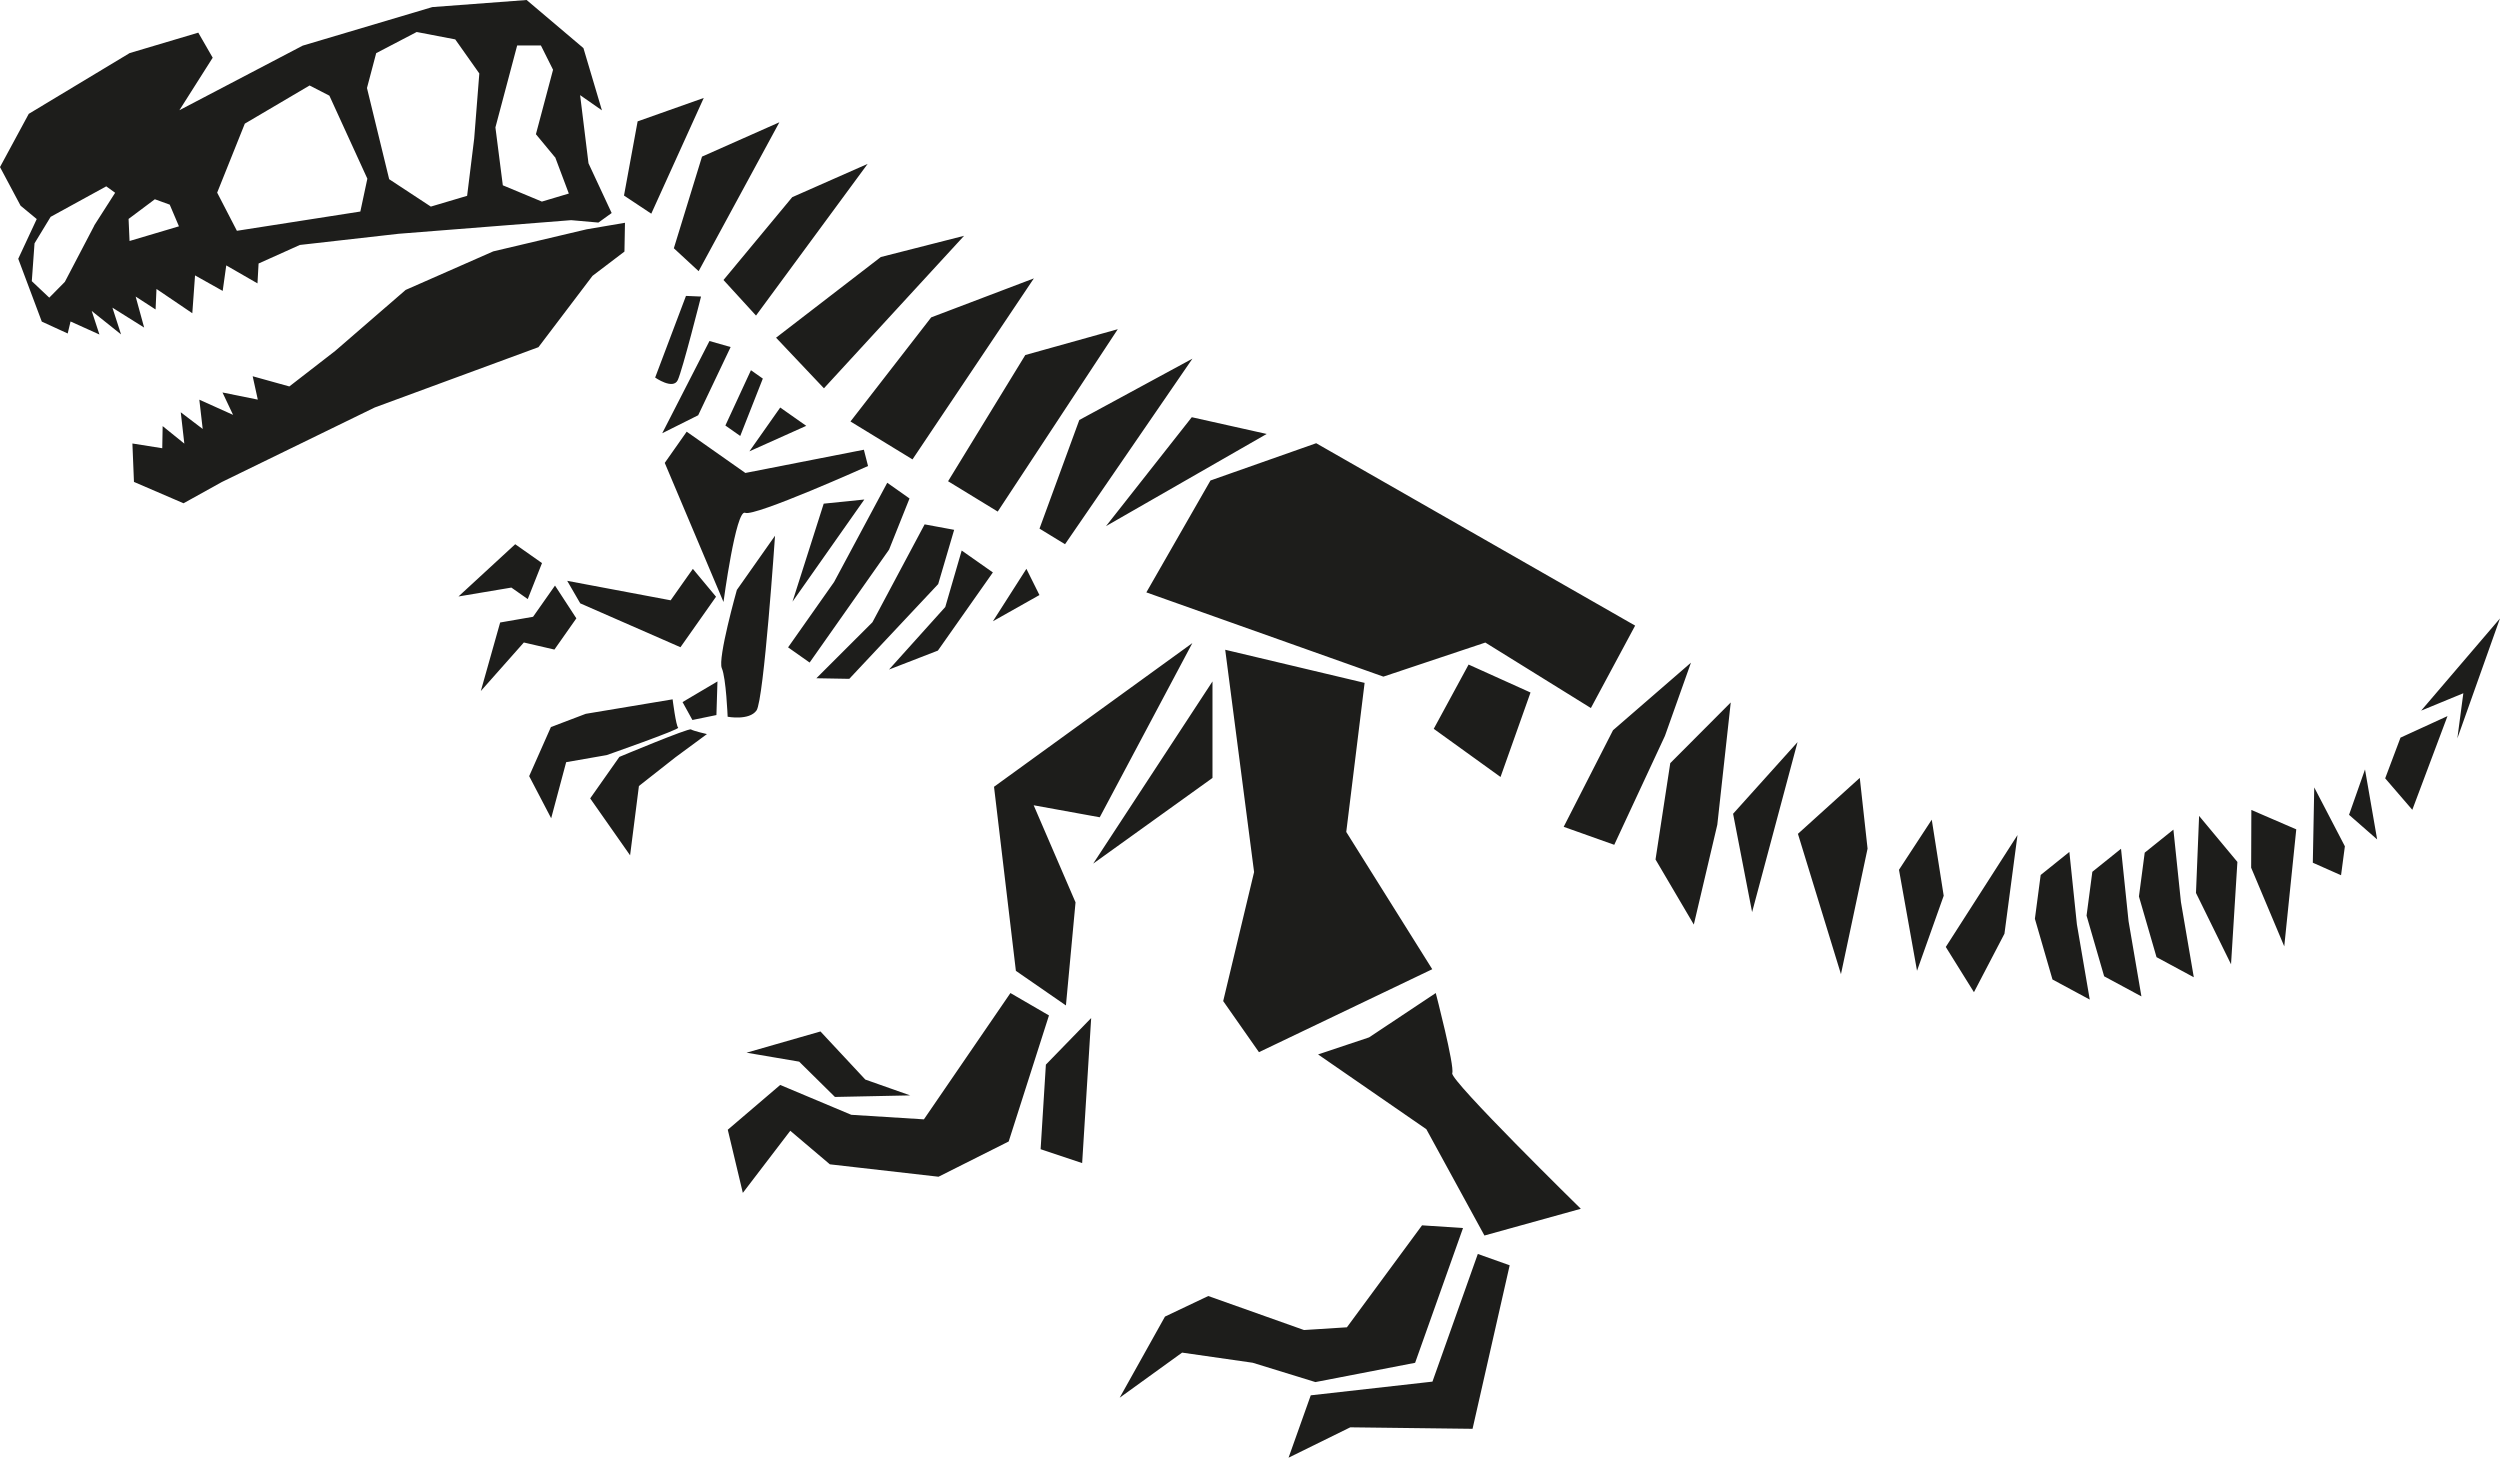 <?xml version="1.0" encoding="UTF-8"?> <svg xmlns="http://www.w3.org/2000/svg" id="_Слой_2" data-name="Слой 2" viewBox="0 0 385.18 224.6"><defs><style> .cls-1 { fill: #1d1d1b; } </style></defs><g id="_Слой_1-2" data-name="Слой 1"><path class="cls-1" d="M96.29,34.33l-.08,4.43-4.92,3.74-8.33,10.99-25.22,9.29-23.57,11.49-5.89,3.27-7.64-3.29-.24-5.92,4.6.73.06-3.41,3.34,2.7-.55-4.83,3.38,2.57-.52-4.51,5.2,2.34-1.63-3.45,5.44,1.1-.79-3.6,5.65,1.57,7.06-5.47,10.86-9.4,13.5-5.94,14.39-3.4,5.87-1ZM89.37,14.65l3.37,2.35-2.85-9.59-8.75-7.41-14.53,1.09-19.97,5.94-19,9.95,5.13-8.09-2.22-3.86-10.58,3.15-15.54,9.36L0,25.74l3.17,5.95,2.49,2.06-2.85,6.12,3.63,9.68,3.99,1.83.44-1.85,4.45,2.01-1.19-3.63,4.52,3.61-1.33-4.12,4.89,3.07-1.31-4.78,3.07,1.99.14-3.16,5.52,3.74.42-5.83,4.26,2.39.55-3.93,4.81,2.77.17-3.06,6.36-2.86,15.19-1.72,26.61-2.1,4.2.37,2.04-1.47-3.57-7.66-1.29-10.5ZM14.52,34.77l-4.53,8.66-2.4,2.43-2.69-2.54.42-5.83,2.48-4.08,8.57-4.7,1.37.99-3.23,5.05ZM19.96,37.13l-.15-3.4,4.05-3.03,2.29.83,1.42,3.34-7.61,2.26ZM55.53,32.59l-19.03,2.97-3.04-5.88,4.26-10.63,9.98-5.88,3.05,1.57,5.85,12.79-1.08,5.06ZM73.06,21.34l-1.09,8.83-5.59,1.66-6.42-4.22-3.42-14.05,1.42-5.37,6.24-3.26,5.94,1.14,3.71,5.25-.79,10.03ZM85.58,24.34l2.06,5.48-4.15,1.24-6.02-2.51-1.14-8.92,3.35-12.62h3.66s1.87,3.74,1.87,3.74l-2.64,9.93,3.03,3.66ZM100.34,32.93l8.09-17.84-10.19,3.61-2.1,11.43,4.2,2.79ZM107.64,41.78l12.44-22.94-11.92,5.29-4.34,14.12,3.82,3.53ZM122.06,30.38l-10.59,12.76,5.01,5.48,17.2-23.37-11.62,5.13ZM126.95,59.82l21.59-23.49-12.83,3.27-16.14,12.43,7.37,7.79ZM131.04,64.94l9.55,5.84,18.7-27.89-15.82,6.01-12.43,16.03ZM146.08,74.15l7.64,4.67,18.5-28.1-14.25,3.98-11.9,19.45ZM133.1,69.29l-18.26,3.58-9.04-6.36-3.38,4.81,9.05,21.43s1.92-14.39,3.34-13.74,18.93-7.21,18.93-7.21l-.64-2.5ZM119.41,82.54l-5.88,8.35s-2.98,10.56-2.32,12.06.9,7.48.9,7.48c0,0,3.32.63,4.45-.97,1.13-1.6,2.85-26.91,2.85-26.91ZM103.62,107.75l-13.37,2.23-5.37,2.04-3.35,7.56,3.39,6.49,2.31-8.64,6.24-1.09s11.36-3.98,11.02-4.23c-.34-.24-.86-4.37-.86-4.37ZM95.44,116.6l-4.51,6.41,6.15,8.77,1.36-10.68,5.61-4.41,4.87-3.59s-2.11-.48-2.46-.72-11.02,4.23-11.02,4.23ZM105.91,88.83l-2.58,3.66-15.94-3,2.01,3.47,15.44,6.76,5.48-7.78-3.57-4.29M85.51,90.22l-3.38,4.81-5.07.88-2.98,10.56,6.63-7.48,4.71,1.09,3.38-4.81-3.29-5.05ZM83.5,86.75l-4.12-2.9-8.74,8.05,8.15-1.37,2.52,1.77,2.2-5.55ZM105.69,45.59l-4.75,12.58s2.75,1.93,3.48.4,3.59-12.88,3.59-12.88l-2.32-.1ZM109.31,52.54l-7.28,14.21,5.54-2.77,5-10.51-3.26-.93ZM115.7,57.04l-3.94,8.52,2.29,1.61,3.48-8.84-1.83-1.29ZM115.46,69.54l8.76-3.93-4.01-2.82-4.75,6.75ZM133.18,76.96l-6.27.64-4.81,15.1,11.07-15.74ZM140.13,76.8l-3.43-2.42-8.19,15.29-7.09,10.07,3.32,2.34,12.24-17.4,3.15-7.88ZM147,81.63l-4.54-.84-8.04,15.08-8.64,8.63,5.07.09,13.7-14.6,2.46-8.36ZM152.98,88.2l-4.81-3.38-2.53,8.7-8.67,9.64,7.53-2.92,8.47-12.04ZM160.15,81.44l3.94,2.41,19.63-28.59-17.43,9.45-6.13,16.73ZM170.39,81.07l24.77-14.21-11.54-2.58-13.23,16.8ZM105.16,108.17l1.52,2.76,3.7-.76.16-5.18-5.38,3.18ZM202.81,68.28l-16.31,5.75-9.88,17.24,36.52,12.98,15.71-5.25,16.26,10.09,6.82-12.7-49.14-28.1ZM183.71,99.08l-30.56,22.14,3.37,28.36,7.71,5.33,1.48-15.88-6.45-14.96,10.18,1.85,14.27-26.84ZM210.24,105.21l-21.47-5.1,4.45,34.25-4.76,19.88,5.51,7.87,26.7-12.78-13.25-21.15,2.83-22.98ZM161.62,156.45l-5.94-3.45-13.33,19.46-11.19-.7-10.95-4.6-8.08,6.9,2.32,9.73,7.31-9.57,6.1,5.17,16.74,1.91,10.81-5.43,6.21-19.43ZM161.14,164.04l-.81,13.02,6.4,2.14,1.39-22.35-6.98,7.18ZM203.08,162.46l16.68,11.52,8.95,16.38,14.85-4.12s-20.2-19.8-19.81-20.89-2.54-12.35-2.54-12.35l-10.27,6.83-7.86,2.63ZM219.11,188.77l-11.59,15.73-6.61.42-14.75-5.24-6.67,3.17-6.98,12.5,9.62-6.95,10.87,1.56,9.67,2.98,15.36-2.97,7.38-20.76-6.31-.42ZM232.61,194.95l-4.92-1.75-6.99,19.67-18.75,2.11-3.42,9.61,9.51-4.68,18.84.23,5.72-25.2ZM235.82,106.7l-9.55-4.31-5.37,9.9,10.29,7.42,4.62-13.01ZM260.53,102.1l-12.01,10.41-7.6,14.88,7.79,2.77,7.81-16.78,4.01-11.28ZM266.66,108.23l-9.32,9.35-2.27,14.84,5.9,10.03,3.62-15.39,2.07-18.83ZM276.95,114.34l-9.93,11.04,2.93,15.15,7-26.19ZM286.53,119.86l-9.52,8.61,6.63,21.62,4.1-19.34-1.2-10.9ZM297.63,126.29l-5.05,7.72,2.78,15.56,4.11-11.56-1.84-11.72ZM338.33,137.56l5.41,11.01.98-15.77-5.9-7.09-.48,11.85ZM308.83,143.86l2.01-15.2-11.05,17.24,4.34,6.97,4.7-9.01ZM346.84,133.69l5.1,12.12,1.85-18.03-6.92-2.99-.03,8.9ZM321.97,153.99l-1.98-11.58-1.16-11.15-4.42,3.55-.89,6.75,2.71,9.35,5.73,3.09ZM329.93,153.5l-1.98-11.58-1.16-11.15-4.42,3.55-.89,6.75,2.71,9.35,5.73,3.09ZM338,150.55l-1.98-11.58-1.16-11.15-4.42,3.55-.89,6.75,2.71,9.35,5.73,3.09ZM361.28,130.39l-4.72-9.07-.22,11.6,4.35,1.93.59-4.46ZM364.38,118.55l-2.46,6.99,4.33,3.79-1.87-10.78ZM377.09,110.33l-7.24,3.32-2.36,6.27,4.18,4.85,5.42-14.44ZM385.18,95.28l-12.15,14.21,6.5-2.68-.92,6.95,6.57-18.49ZM158.14,87.64l-5.16,8.08,7.17-4.04-2.01-4.04ZM168.43,133.06l18.38-13.2v-14.87l-18.38,28.07ZM140.26,168.78l-6.94-2.45-6.91-7.41-11.39,3.27,8.11,1.38,5.51,5.44,11.62-.24Z"></path></g></svg> 